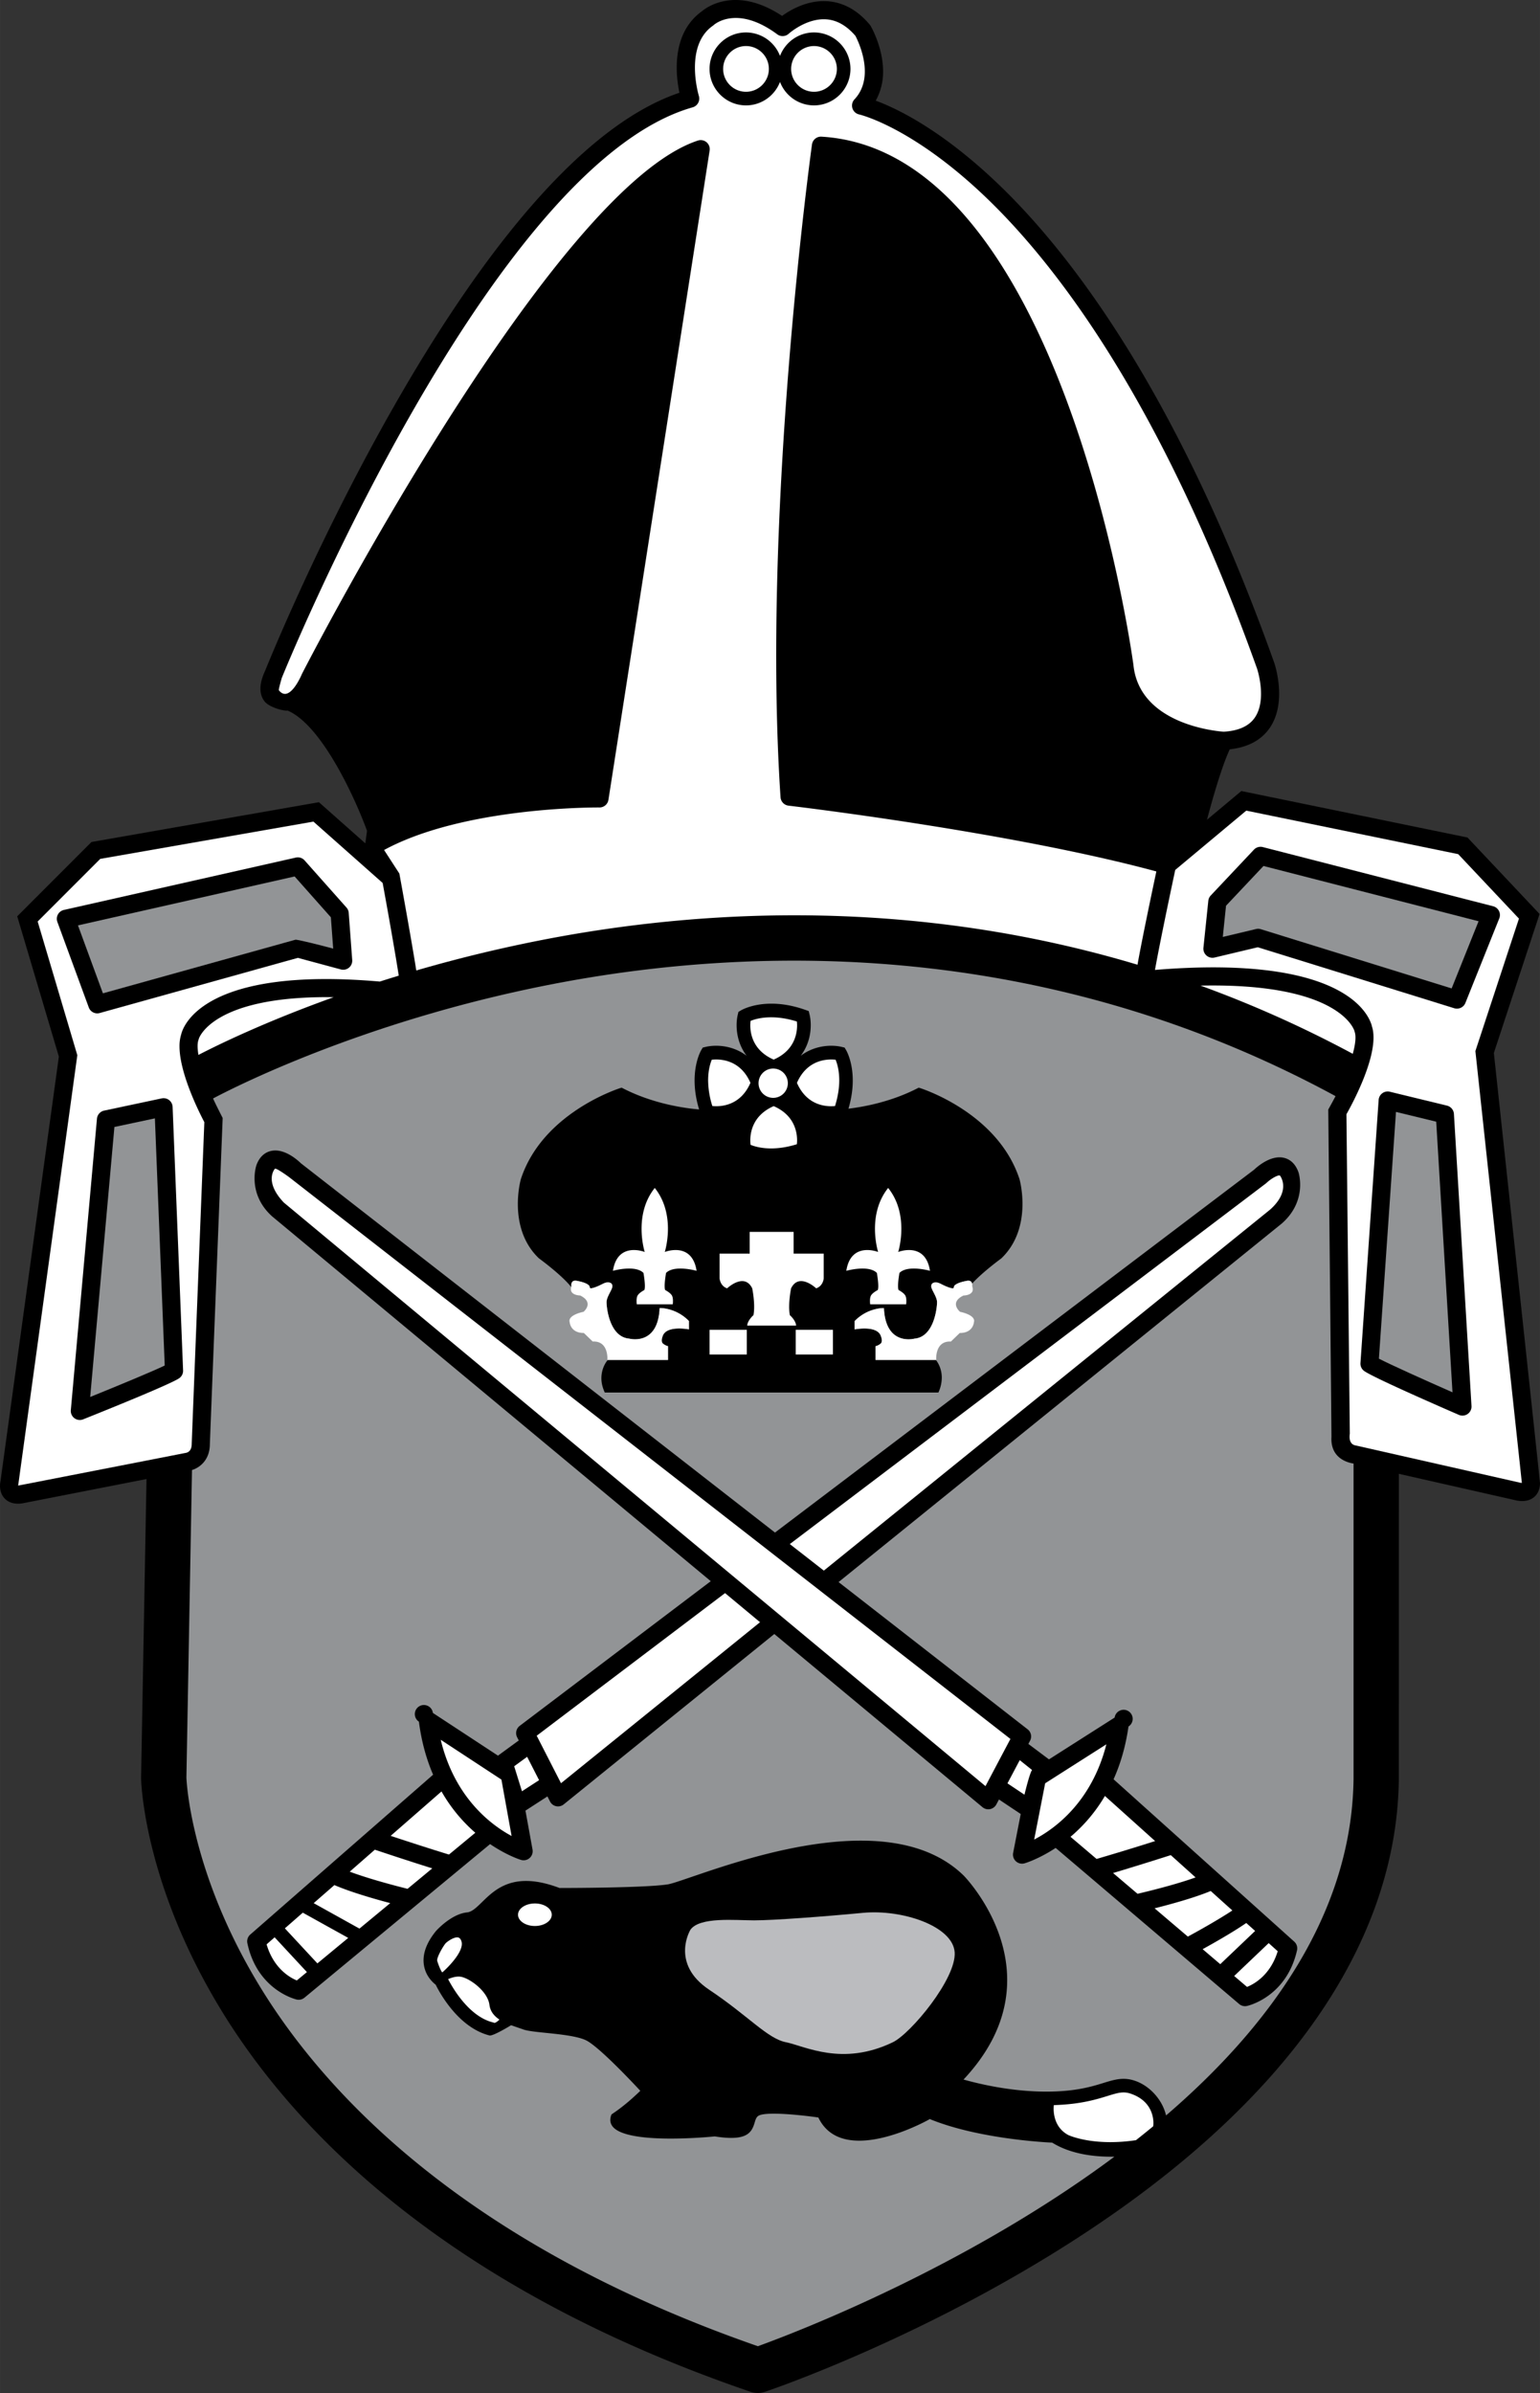 <svg xmlns="http://www.w3.org/2000/svg" width="1610" height="2500" viewBox="0 0 84.94 131.896"><rect x="0" y="0" width="84.94" height="131.896" fill="#333333" stroke="none"/><path d="M82.396 58.038c.064-.2 2.521-7.661 2.521-7.661l-3.976-4.215L68.468 43.6l-1.895 1.582c.313-1.185.811-2.923 1.254-3.88 1.007-.112 1.755-.512 2.218-1.197.957-1.416.269-3.485.238-3.572-5.252-14.707-11.094-22.386-15.07-26.24-3.215-3.116-5.744-4.315-6.912-4.745a3.245 3.245 0 0 0 .407-1.603c0-1.304-.643-2.439-.684-2.512a.472.472 0 0 0-.052-.072C47.299.559 46.51.124 45.628.068c-1.1-.071-2.032.477-2.492.81C40.568-.821 38.93.436 38.711.623c-1.109.798-1.385 2.052-1.385 3.1 0 .556.077 1.048.148 1.389-11.479 3.876-22.393 30.72-22.858 31.877l.011-.027c-.331.703-.35 1.265-.055 1.671.274.38 1.144.568 1.291.532 1.915.814 3.762 4.929 4.38 6.627l-.093.692-2.56-2.268-12.544 2.193L.95 50.505l2.296 7.732L.028 81.63c-.032.152-.094.604.214.946.155.172.451.363.98.287l6.858-1.342-.299 16.486c.005.235.159 5.82 4.434 12.812 3.891 6.363 12.112 15.175 29.177 21.01.26.088.542.089.803.001.351-.118 8.695-2.956 17.217-8.468 11.474-7.424 17.609-16.157 17.742-25.258l.001-16.871 6.509 1.473c.553.097.855-.084 1.016-.252.213-.223.26-.503.26-.709 0-.097-2.523-23.495-2.544-23.707z"/><path d="M74.656 98.087c-.109 7.417-4.649 13.626-10.341 18.511-.197-.855-.896-1.638-1.729-1.915-.633-.211-1.115-.062-1.724.125-.652.201-1.544.477-3.149.477-1.827 0-3.521-.372-4.569-.665 5.385-5.736.066-11.185.013-11.239-3.831-3.744-11.632-1.082-14.963.054-.67.229-1.154.395-1.371.429-1.279.195-5.652.198-5.961.198-2.505-.947-3.529.049-4.277.779-.296.289-.551.538-.821.566-.892.088-1.72 1.029-1.72 1.029-.454.559-.683 1.101-.683 1.613 0 .096.008.191.024.284.097.571.467.921.648 1.062.201.411 1.236 2.351 2.953 2.791.164.079 1.205-.561 1.205-.561.114.042.64.222.64.222.226.091.714.143 1.28.2.781.08 1.754.181 2.224.416.712.356 2.576 2.34 2.982 2.777-.955.929-1.576 1.278-1.588 1.305a.752.752 0 0 0-.067.299c0 .148.054.264.112.343.736 1.013 5.1.621 5.65.567 1.74.275 2.026-.179 2.197-.754.059-.202.103-.329.238-.397.47-.234 2.475-.008 3.277.108.268.558.691.941 1.269 1.133 1.891.625 4.745-.969 4.864-1.037l-.012-.02c2.597 1.072 6.203 1.283 6.777 1.31 1.061.658 2.402.793 3.433.774-8.228 6.126-17.631 9.711-19.666 10.447-15.985-5.559-23.707-13.744-27.365-19.659-3.925-6.349-4.148-11.491-4.155-11.687l.308-16.947c.404-.123.986-.533.986-1.439 0-.048.706-17.965.706-17.965s-.376-.731-.53-1.075c1.113-.592 8.637-4.448 19.378-6.427 10.559-1.946 26.473-2.412 42.534 6.297-.112.221-.401.739-.401.739s.18 17.974.176 18.039c-.079 1.317 1.132 1.455 1.219 1.475v17.418h-.001z" fill="#929496"/><path d="M1.002 81.881c.001-.018.002-.037.005-.051l.004-.02 3.253-23.65-2.187-7.369 3.452-3.452 11.757-2.054 3.819 3.382c.348 1.894.703 3.922.889 5.109a77.89 77.89 0 0 0-1.044.325c-9.734-.845-10.853 2.463-10.958 2.917a2.127 2.127 0 0 0-.092.648c0 1.452 1.025 3.528 1.37 4.184-.01.263-.697 17.664-.696 17.732 0 .365-.187.465-.305.493.002 0-9.251 1.806-9.267 1.806z" fill="#fff"/><path d="M32.2 71.525c.046.042.091.088.137.137a.656.656 0 0 0-.137-.137z" fill="#737476"/><path d="M56.233 64.996c-1.205-3.693-5.469-5.02-5.512-5.032l-.048-.014-.045.022c-1.44.745-2.931 1.028-3.831 1.137.591-1.986-.101-3.182-.132-3.234l-.081-.135-.153-.036c-.538-.13-1.483-.109-2.268.489.598-.783.62-1.729.491-2.267l-.048-.198-.193-.068c-2.173-.768-3.495-.001-3.548.032l-.136.081-.036.153c-.129.538-.109 1.484.489 2.267-.783-.598-1.728-.619-2.267-.489l-.153.036-.082.135c-.031.053-.73 1.265-.119 3.275-.797-.067-2.549-.308-4.23-1.178l-.045-.022-.048.014c-.043.013-4.306 1.339-5.51 5.029-.008.03-.754 2.689.991 4.358.025.02 1.243.904 1.785 1.583l.011-.037s-.07-.368.299-.3c.37.069.577.161.669.254.093.093-.046.23.301.115.345-.115.507-.254.669-.276.161-.023.322.022.322.207s-.322.577-.322.877c0 .301.161 1.914 1.245 2.008 0 0 1.591.438 1.684-1.685 0 0 .883-.032 1.615.715v.461s-1.269-.254-1.454.393c0 0-.115.276.024.392.138.116.276.14.276.14v.761H33.52c-.094.113-.35.464-.35 1.008 0 .236.051.49.188.786h18.399a1.97 1.97 0 0 0 .188-.819c0-.5-.216-.836-.324-.975h-3.327v-.761s.139-.023.277-.14c.138-.115.022-.392.022-.392-.184-.646-1.453-.393-1.453-.393v-.461c.732-.747 1.614-.715 1.614-.715.093 2.122 1.686 1.685 1.686 1.685 1.084-.094 1.244-1.707 1.244-2.008 0-.3-.322-.692-.322-.877s.162-.23.322-.207c.162.022.323.161.67.276.346.115.207-.022.3-.115.092-.093.3-.185.669-.254.204-.038.271.058.295.15.589-.645 1.598-1.377 1.609-1.386 1.758-1.679 1.013-4.338 1.006-4.365z"/><path d="M53.323 70.597c-.369.069-.577.161-.669.254-.093.093.046.23-.3.115-.347-.115-.508-.254-.67-.276-.16-.023-.322.022-.322.207s.322.577.322.877c0 .301-.16 1.914-1.244 2.008 0 0-1.593.438-1.686-1.685 0 0-.882-.032-1.614.715v.461s1.27-.254 1.453.393c0 0 .115.276-.022.392-.139.116-.277.14-.277.14v.761h3.345s-.093-1.062.809-1.016l.487-.471c.75 0 .782-.594.782-.594.125-.406-.763-.573-.763-.573s-.622-.508.186-.899c0 0 .668 0 .483-.508 0 0 .012-.074-.005-.149-.023-.095-.091-.19-.295-.152zM36.845 74.196s-.138-.023-.276-.14c-.139-.115-.024-.392-.024-.392.185-.646 1.454-.393 1.454-.393v-.461c-.732-.747-1.615-.715-1.615-.715-.093 2.122-1.684 1.685-1.684 1.685-1.084-.094-1.245-1.707-1.245-2.008 0-.3.322-.692.322-.877s-.161-.23-.322-.207c-.162.022-.324.161-.669.276-.347.115-.208-.022-.301-.115-.092-.093-.299-.185-.669-.254-.369-.068-.299.3-.299.3l-.011.037c-.137.47.494.472.494.472.082.039.145.081.199.121a.633.633 0 0 1 .137.137c.234.326-.151.642-.151.642s-.888.167-.763.573c0 0 .031.594.781.594l.489.471c.9-.046.808 1.016.808 1.016h3.344v-.762h.001zM46.088 58.41c.08.193.202.574.202 1.143 0 .388-.064.864-.234 1.41-.444.044-1.539.006-2.1-1.278.572-1.311 1.707-1.323 2.132-1.275zM42.673 60.967c1.105.482 1.291 1.368 1.291 1.891 0 .085-.007.148-.013.21-1.344.418-2.226.167-2.553.032a2.183 2.183 0 0 1-.015-.242c0-.523.188-1.409 1.29-1.891zM41.398 56.27c.327-.135 1.208-.385 2.553.032.006.063.013.125.013.21 0 .523-.186 1.409-1.291 1.891-1.103-.482-1.29-1.367-1.29-1.891 0-.098.009-.175.015-.242zM39.259 58.41c.425-.048 1.562-.036 2.132 1.274-.559 1.284-1.655 1.322-2.101 1.278a4.811 4.811 0 0 1-.233-1.41c.001-.568.122-.948.202-1.142z" fill="#fff"/><path d="M9.328 60.635a.501.501 0 0 0-.411-.094l-3.174.673a.504.504 0 0 0-.396.445L3.906 77.722a.498.498 0 0 0 .683.508c1.465-.586 4.914-1.98 5.31-2.276a.5.5 0 0 0 .199-.419L9.52 61.01a.506.506 0 0 0-.192-.375z"/><path d="M4.974 76.998L6.31 62.116l2.233-.474.542 13.622c-.657.317-2.523 1.091-4.111 1.734z" fill="#929496"/><path d="M5.499 55.836l10.93-3.041 2.369.638a.498.498 0 0 0 .628-.52l-.192-2.597a.5.5 0 0 0-.125-.295L16.8 47.424a.498.498 0 0 0-.484-.156L3.524 50.154a.5.5 0 0 0-.36.66l1.732 4.713c.089.245.353.38.603.309z"/><path d="M16.25 48.308l1.999 2.251.128 1.726c-.721-.194-1.998-.513-2.084-.489L5.676 54.75 4.3 51.005c.992-.225 11.424-2.578 11.95-2.697z" fill="#929496"/><path d="M15.381 38.045c-.027-.033.158-.674.162-.683.115-.282 11.488-28.281 22.663-31.447a.502.502 0 0 0 .34-.629c-.008-.028-.826-2.749.772-3.867a.916.916 0 0 0 .051-.041c.051-.047 1.298-1.117 3.501.514.19.143.458.127.633-.033.01-.009.968-.867 2.069-.793.586.039 1.127.348 1.61.911.166.319 1.108 2.265-.053 3.5a.5.5 0 0 0 .259.831c.029.007 3.033.704 7.217 4.789 3.875 3.786 9.577 11.329 14.733 25.767.003.009.557 1.683-.124 2.684-.321.473-.9.735-1.72.782-.402-.028-4.65-.401-4.979-3.684-.161-1.174-4.058-28.328-17.205-29.113a.498.498 0 0 0-.524.429c-.028.2-2.785 20.145-1.735 35.981a.5.5 0 0 0 .441.463c.123.014 12.185 1.437 20.288 3.626-.253 1.19-.797 3.776-1.04 5.141-12.353-3.698-23.849-3.035-32.155-1.495a79.164 79.164 0 0 0-7.625 1.812c-.266-1.695-.933-5.342-.933-5.342l-.843-1.298c4.447-2.409 11.801-2.345 11.875-2.344a.5.5 0 0 0 .5-.424L39.14 8.3a.498.498 0 0 0-.649-.552c-7.99 2.631-21.273 28.3-21.834 29.391-.002 0-.681 1.67-1.276.906zM18.404 54.963c-3.776 1.353-6.375 2.621-7.459 3.182-.059-.348-.067-.642.005-.837l.007-.02.008-.032c.008-.029.749-2.388 7.439-2.293zM63.604 117.197c-.314.259-.631.514-.949.765-2.395.356-3.736-.285-3.736-.285-.964-.521-.793-1.648-.793-1.648 1.462-.044 2.319-.307 2.958-.503.556-.172.861-.266 1.267-.132 1.379.458 1.283 1.666 1.253 1.803zM66.217 54.325c7.735-.163 8.483 2.475 8.49 2.505l.004.02.01.032c.087.264.031.698-.107 1.202a63.795 63.795 0 0 0-8.397-3.759z" fill="#fff"/><path d="M83.862 81.727l-9.135-2.067c-.127-.033-.336-.156-.281-.608l.004-.031-.186-17.606c.37-.658 1.493-2.773 1.493-4.229 0-.224-.026-.432-.088-.616l.017.065c-.079-.427-1.098-4.07-11.982-3.175.188-1.063.661-3.374 1.118-5.512l3.917-3.268 11.691 2.399 3.35 3.553-2.403 7.3S83.938 81.7 83.94 81.734a.539.539 0 0 1-.078-.007z" fill="#fff"/><path d="M79.812 60.94l-3.153-.766a.5.5 0 0 0-.618.451l-1.003 14.501a.498.498 0 0 0 .187.426c.387.308 3.792 1.804 5.238 2.431a.499.499 0 0 0 .699-.488l-.969-16.098a.504.504 0 0 0-.381-.457z"/><path d="M76.055 74.886l.942-13.6 2.219.539.898 14.916c-1.568-.69-3.41-1.519-4.059-1.855z" fill="#929496"/><path d="M80.825 55.281l1.869-4.661a.5.5 0 0 0-.34-.67l-12.702-3.261a.503.503 0 0 0-.489.141l-2.384 2.529a.496.496 0 0 0-.133.291l-.27 2.59a.502.502 0 0 0 .613.538l2.386-.568 10.836 3.362c.25.077.518-.05.614-.291z"/><path d="M69.542 51.215a.493.493 0 0 0-.264-.009l-1.833.436c.069-.679.156-1.511.178-1.721l2.066-2.19 11.863 3.046-1.485 3.703-10.525-3.265z" fill="#929496"/><path d="M41.146 5.809c.855 0 1.585-.538 1.876-1.293a2.01 2.01 0 0 0 1.875 1.293 2.014 2.014 0 0 0 2.011-2.01 2.013 2.013 0 0 0-2.011-2.011c-.855 0-1.586.539-1.875 1.293a2.015 2.015 0 0 0-1.876-1.293c-1.108 0-2.01.902-2.01 2.011 0 1.108.903 2.01 2.01 2.01z"/><path d="M44.897 2.538c.694 0 1.261.566 1.261 1.261 0 .694-.566 1.26-1.261 1.26s-1.261-.566-1.261-1.26a1.264 1.264 0 0 1 1.261-1.261zM41.146 2.538c.695 0 1.261.566 1.261 1.261 0 .694-.566 1.26-1.261 1.26s-1.26-.566-1.26-1.26c0-.695.566-1.261 1.26-1.261z" fill="#fff"/><path d="M71.623 64.624c-.195-.558-.544-.746-.802-.807-.719-.17-1.459.474-1.652.656L42.745 84.471 16.594 64.116c-.19-.186-.923-.839-1.643-.679-.259.057-.61.24-.808.784l-.004.013c-.021.063-.501 1.564.861 2.802l24.203 20.115-10.538 7.974a.502.502 0 0 0-.143.627l.091.178-1.147.837-3.59-2.354a.5.5 0 1 0-.771.481c.145 1.124.424 2.091.783 2.923l-10.084 8.81a.497.497 0 0 0-.16.48c.546 2.561 2.626 3.081 2.715 3.102a.499.499 0 0 0 .433-.101l10.239-8.466c.905.613 1.625.848 1.7.87a.497.497 0 0 0 .48-.102.503.503 0 0 0 .161-.465l-.39-2.147 1.212-.784.141.277a.497.497 0 0 0 .76.16l11.613-9.388 11.484 9.546a.498.498 0 0 0 .417.105.507.507 0 0 0 .345-.257l.145-.274 1.2.801-.418 2.142a.5.5 0 0 0 .633.575c.075-.022.798-.246 1.712-.848l10.122 8.604c.12.102.279.141.434.106.088-.019 2.176-.511 2.756-3.063a.5.5 0 0 0-.154-.483L61.42 98.07c.371-.824.662-1.787.823-2.909a.5.5 0 1 0-.764-.493l-3.622 2.305-1.137-.852.094-.177a.499.499 0 0 0-.135-.629L46.252 87.2l24.456-19.771c1.396-1.234.934-2.741.915-2.805z"/><path d="M22.479 104.107c-.512-.127-2.056-.521-3.19-.945l1.385-1.211c1.455.486 2.536.832 3.168 1.028-.431.358-.891.738-1.363 1.128zM24.764 102.218c-.104-.03-1.25-.379-3.217-1.03 1.226-1.069 2.277-1.987 2.804-2.448a8.728 8.728 0 0 0 1.865 2.277l-1.452 1.201zM24.308 95.892l3.348 2.194.562 3.11c-1.136-.611-3.142-2.112-3.91-5.304zM28.789 98.731l-.429-1.379.715-.521.659 1.288-.945.612zM30.943 98.287l-1.341-2.618 10.389-7.861 1.93 1.604c-2.089 1.692-10.21 8.254-10.978 8.875zM70.474 107.547c-.396 1.297-1.28 1.803-1.693 1.967l-.709-.602 1.904-1.813.498.448zM69.228 106.429l-1.923 1.832-.972-.827c.674-.371 1.672-.939 2.406-1.443.174.155.336.299.489.438zM67.972 105.3c-.81.535-1.889 1.133-2.455 1.441l-1.834-1.559c.872-.219 2.188-.577 3.096-.955.413.373.816.735 1.193 1.073zM65.943 103.479c-1.141.41-2.689.783-3.202.902l-1.348-1.145c.634-.189 1.72-.52 3.183-.986l1.367 1.229zM63.712 101.475a137.85 137.85 0 0 1-3.23.986 609.63 609.63 0 0 0-1.437-1.22 8.724 8.724 0 0 0 1.897-2.253l2.77 2.487zM57.647 98.291l3.376-2.149c-.811 3.182-2.837 4.655-3.982 5.25l.606-3.101zM56.929 97.562c-.115.073-.424 1.357-.424 1.357l-.938-.625.678-1.279.684.547zM55.731 95.847c-.26.491-1.016 1.919-1.375 2.601-.924-.77-38.701-32.165-38.701-32.165-1.117-1.175-.498-1.863-.489-1.869.103-.032.777.464.793.477l39.772 30.956zM70.06 66.666L45.439 86.569c-.612-.479-1.239-.967-1.877-1.463 0 0 26.248-19.864 26.277-19.891.277-.266.651-.46.752-.426.011.007.655.815-.531 1.877zM24.394 108.715c-.103-.103-.283-.614-.283-.665 0-.235.406-.906.499-.971.002-.003.004-.007.008-.009l.001.002c.106-.093.458-.341.666-.278.029.009.117.036.171.223.144.512-.685 1.37-1.062 1.698zM27.268 111.498c-.022-.01-.046-.021-.057-.023-1.365-.32-2.285-1.979-2.495-2.39.208-.091.482-.174.726-.126.49.099 1.461.802 1.554 1.547.045.366.269.621.551.809-.177.176-.276.183-.279.183z" fill="#fff"/><path d="M38.082 106.361s-1.137 1.861 1.034 3.309c2.17 1.447 3.204 2.688 4.237 2.894 1.033.208 3.102 1.345 5.892 0 .99-.477 3.514-3.514 3.411-4.961-.104-1.446-2.895-2.378-5.065-2.171s-4.96.413-5.995.413c-1.034 0-2.998-.206-3.514.516z" fill="#bbbcbf"/><path d="M29.502 104.915c-.514 0-.93.278-.93.621 0 .342.416.62.93.62s.93-.278.93-.62c.001-.343-.415-.621-.93-.621zM49.979 71.889s.046-.323-.047-.484c-.092-.161-.368-.3-.368-.3-.093-.185.046-.945.046-.945.462-.462 1.684-.116 1.684-.116-.254-1.637-1.753-1.038-1.753-1.038s.646-2.03-.554-3.529c-1.199 1.499-.554 3.529-.554 3.529s-1.5-.599-1.754 1.038c0 0 1.224-.346 1.685.116 0 0 .138.761.047.945 0 0-.277.139-.37.3-.092.161-.045.484-.045.484h1.983zM37.106 71.889s.046-.323-.046-.484c-.093-.161-.369-.3-.369-.3-.092-.185.046-.945.046-.945.461-.462 1.684-.116 1.684-.116-.254-1.637-1.754-1.038-1.754-1.038s.646-2.03-.553-3.529c-1.2 1.499-.554 3.529-.554 3.529s-1.499-.599-1.753 1.038c0 0 1.222-.346 1.684.116 0 0 .138.761.046.945 0 0-.277.139-.369.3-.092.161-.046.484-.046.484h1.984zM39.136 74.658h2.054v-1.361h-2.054v1.361zM43.888 74.658h2.053v-1.361h-2.053v1.361zM43.911 73.065c-.023-.3-.346-.576-.346-.576-.115-.601.068-1.478.068-1.478.439-.898 1.385 0 1.385 0 .393-.138.415-.554.415-.554v-1.361h-1.66v-1.198H41.35v1.198h-1.661v1.361s.023.416.415.554c0 0 .946-.898 1.385 0 0 0 .184.877.069 1.478 0 0-.323.276-.346.576h2.699zM42.674 58.896a.808.808 0 1 0 .001 1.615.808.808 0 0 0-.001-1.615zM21.524 104.896c-.868-.23-2.179-.606-3.081-.995l-1.142.996 2.525 1.403 1.698-1.404zM14.704 107.167c.378 1.302 1.255 1.821 1.667 1.991l.557-.461-1.781-1.917-.443.387zM15.711 106.286l1.795 1.932 1.7-1.405-2.505-1.391c-.368.321-.702.615-.99.864z" fill="#fff"/></svg>